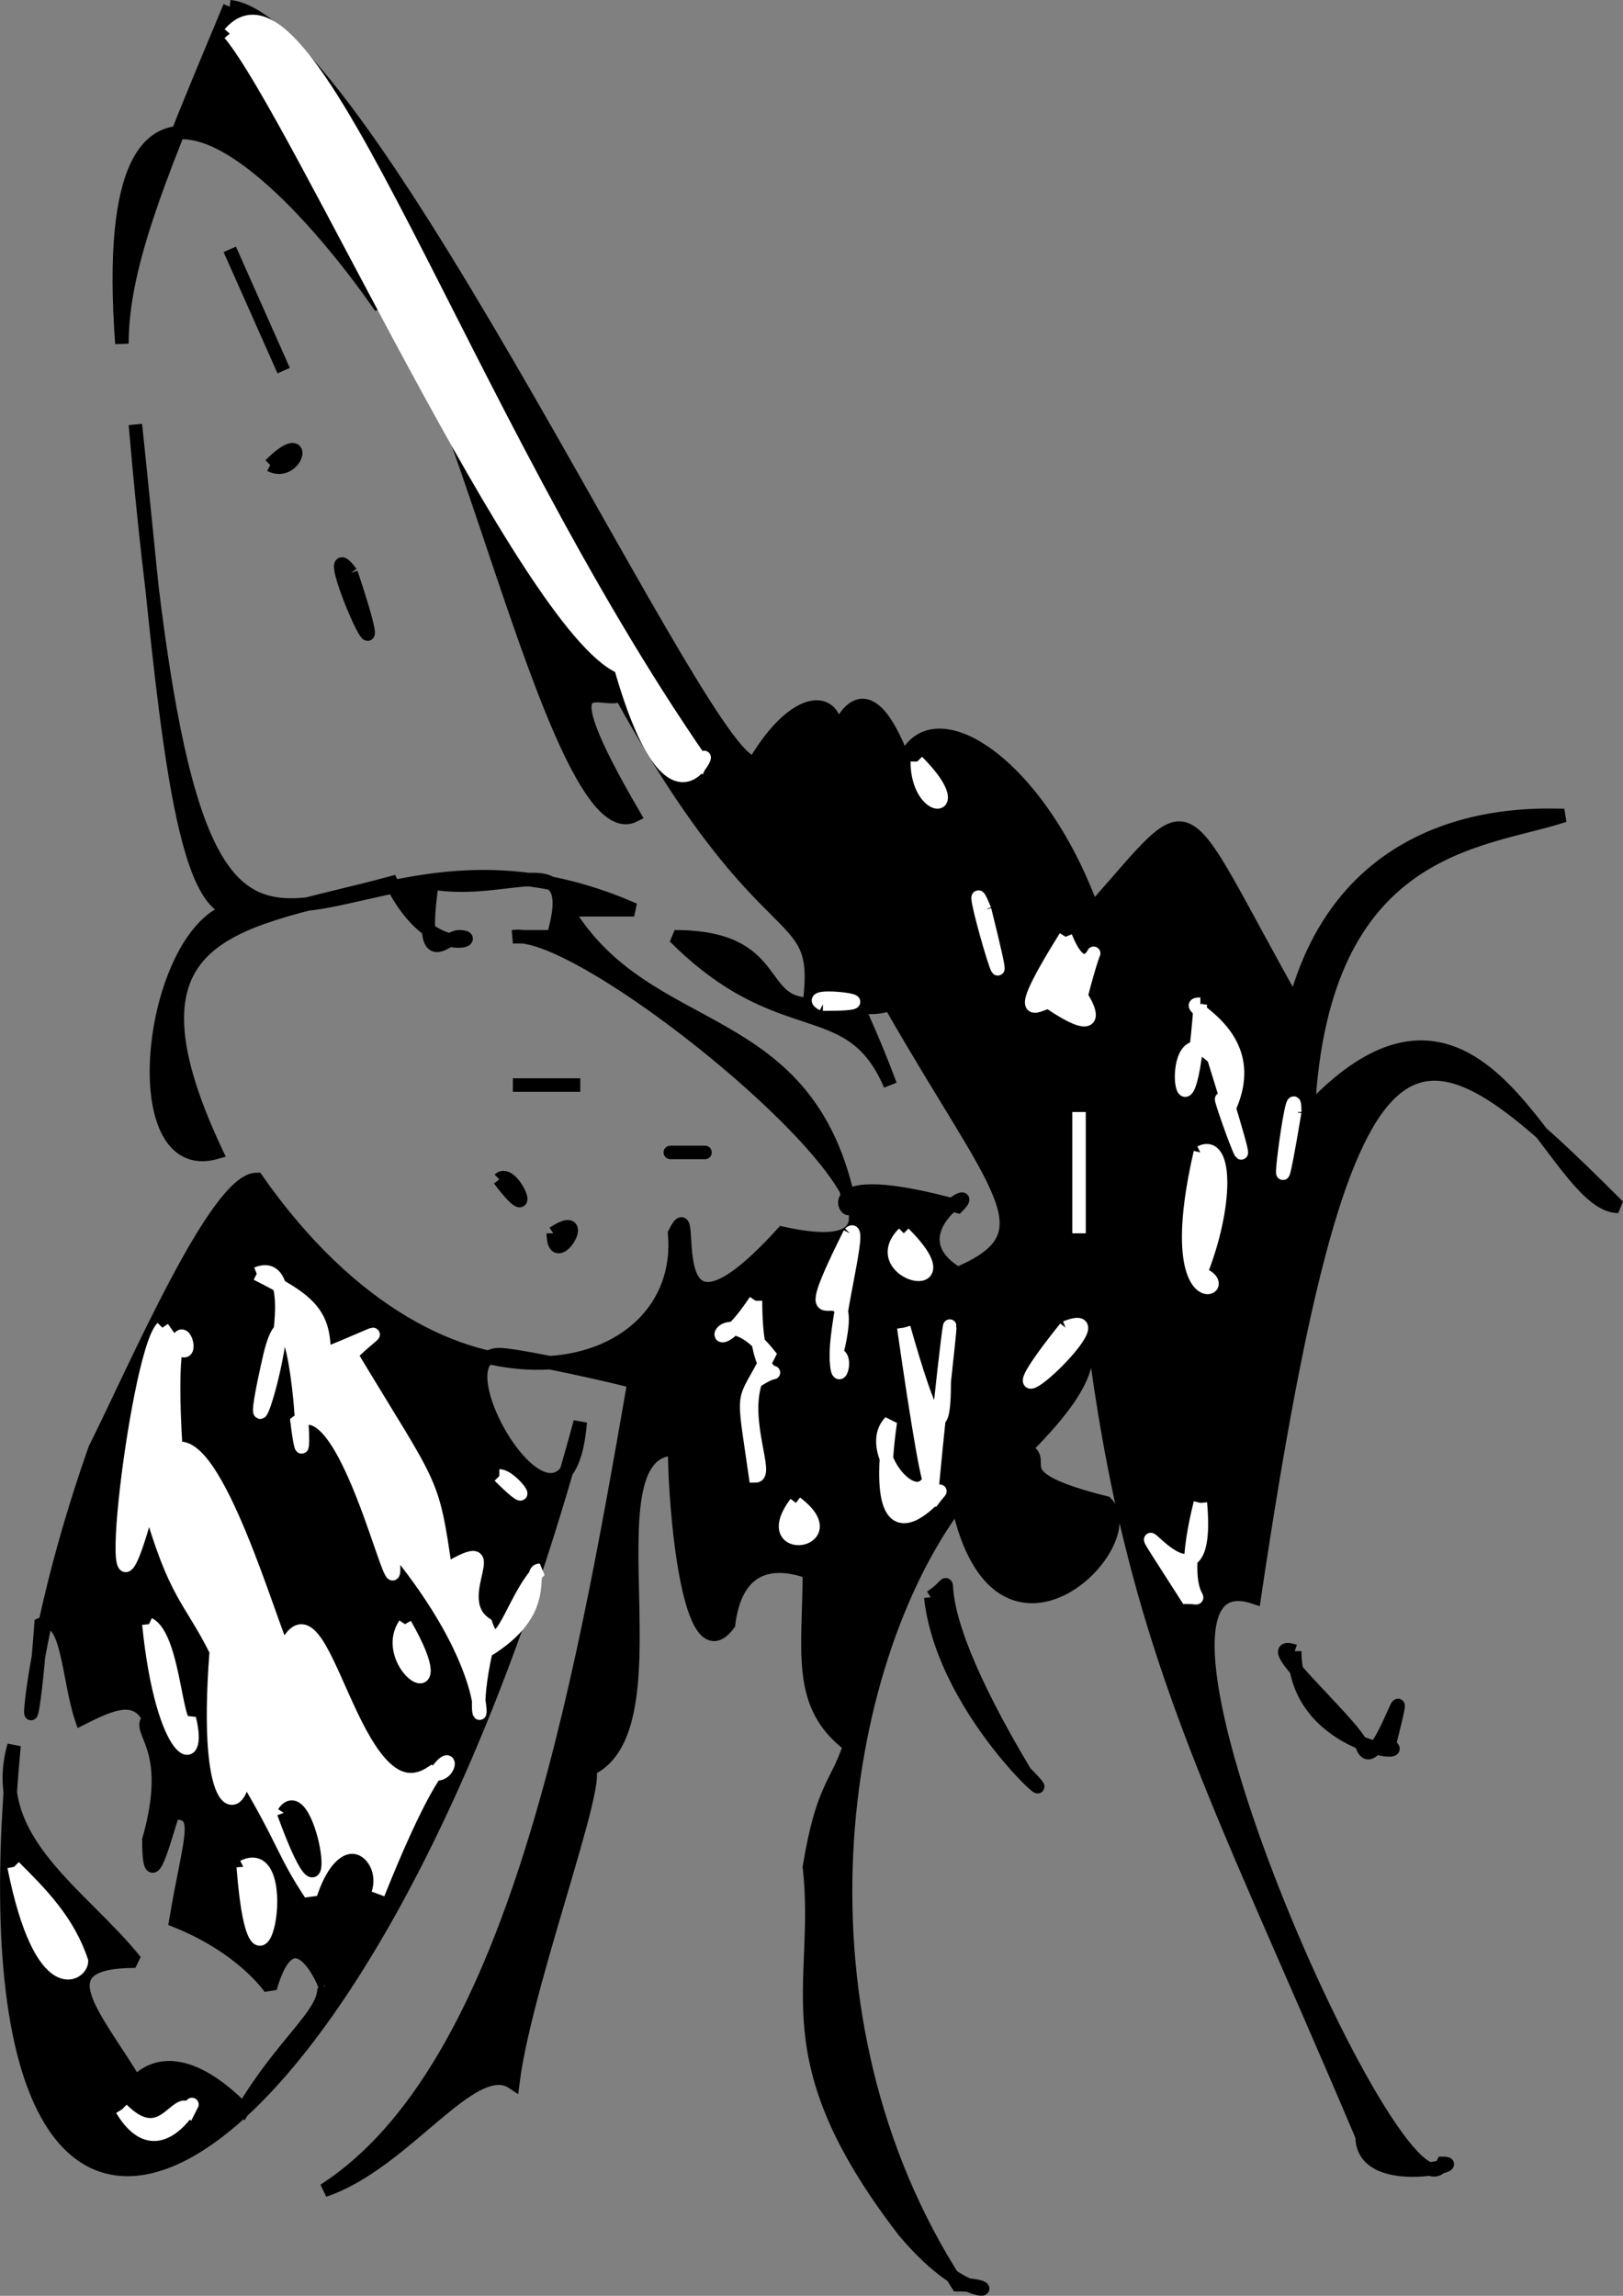 <svg xmlns="http://www.w3.org/2000/svg" width="120.397" height="170.324" version="1.2"><rect width="100%" height="100%" fill="#808080" stroke="none"/><g fill="none" stroke="#000" stroke-miterlimit="2" font-family="'Sans Serif'" font-size="12.5" font-weight="400"><path fill="#000" d="M17.044.498c10 1 36 58 39 56 3-5 6-5 6-2 0 0 2-6 5 2 2-5 10 0 14 11 8-9 6-9 15 7 4-15 18-14 20-14-6 2-18 2-19 22 13-14 18 7 23 7-15-15-20-18-27 29-12-4 11 48 14 42 2 0-6 2-6-2-11-26-17-36-20-60-1 2 1 3-5 9 2 1-2 2 6 4 3 3-8 14-11 0-9 12-13 38 0 58 4 0 1 2-4-4-10-13-6-18-7-27 1-6 2-6 3-9-4-3-3-7-3-13 3 2-5-4-6 4-3 4-4-9-4-13-7 0 1 22-7 24 3-3-4 15-5 23-3-2-8 6-14 8 14-9 19-37 23-60-4-1-9-2-10-2-5 0 5 17 6 5-16 59-47 77-42 24-2 7 5 11 9 16-7 0-3 4 0 9 3-3 7 1 8 2 3-5 6-7 6-9 1 2-2-7-4 0 0 0-2-3-7-5 1-6 2-8 0-8 0-2-2 8-2 2 2-7-1-8 0-9-1-2-3-1-5 0-1-3-1-8-3-7-1 14-2 4 4-13 3-6 9-20 12-20 14 20 32 15 31 4 2-4-2 11 8 0 18 4-14-23-20-22h3c2-7-3-3-9-4-1 7 1 4 2 4 2 0-2 2-5-4-11 3-21 3-13 20-7 2-5-16 1-18-4-1-5-17-7-36 5 58 12 25 37 36h-5c6 10 18 7 21 22 0 1-3-3 8 0 2-2-5 2 0 5 7-3 3-6-5-20-3 1-3-2 0 6-3-7-8-3-16-11 8 0 6 5 10 5 1-8-3-3-14-23-1 1-6-3 1 9-6 3-14-39-19-38-7-10-21-24-19 3 0-6 3-13 8-25" vector-effect="non-scaling-stroke"/><path fill="#fff" stroke="#fff" d="M17.044 2.498c6-7 17 28 35 54 1-2-2 7-6-7-7-3-24-41-29-47" vector-effect="non-scaling-stroke"/><path fill="#000" d="m17.044 18.498 4 9-4-9m3 16c2 1 3-3 0 0m6 8c-3-4 4 12 0 0" vector-effect="non-scaling-stroke"/><path fill="#fff" stroke="#fff" d="M68.044 56.498c4 4 0 4 0 0m5 11c-2-5 3 12 0 0m6 2c2 5 3-3 1 5-2-4 4 4-2 0 0-1-4 3 1-5m-18 5c-2-1 6 0 0 0m28 0c-2 0 5 2 2 8-2-5 4 12-1-4-4-4-2 10-1-4" vector-effect="non-scaling-stroke"/><path fill="#000" d="M38.044 80.498h5-5" vector-effect="non-scaling-stroke"/><path fill="#fff" stroke="#fff" d="M80.044 82.498v9-9m16 0c0-4-2 12 0 0" vector-effect="non-scaling-stroke"/><path fill="#000" d="M50.044 85.498c-2 0 6 0 0 0" vector-effect="non-scaling-stroke"/><path fill="#fff" stroke="#fff" d="M89.044 85.498c2-1 2 4 0 9 3 1-3 4 0-9" vector-effect="non-scaling-stroke"/><path fill="#000" d="M37.044 87.498c1-1 3 4 0 0m4 4c3-2 0 3 0 0" vector-effect="non-scaling-stroke"/><path fill="#fff" stroke="#fff" d="M63.044 91.498c1-1-1 6-1 9 1 0 0 3 0 0 2-8-4 1 1-9m4 0c5 5-3 3 0 0m-48 3c4 2 5 3 5 6 5-2 4-2 2 0 6 10 6 9 7 16 5-3 0 2 3 4 1 3 2-2 4-4-1 0 1 3-4 6-2 9 3 4-7-8 1 9-3-12-7-9 1 8 0-13-2-5-3 13 4-8-1-6m37 2c0 8 3 4 0 6-1 3 1 7 0 7-1-7-1-5 1-9-4-5-5 2-1-4" vector-effect="non-scaling-stroke"/><path fill="#fff" stroke="#fff" d="M12.044 98.498c4 6 0-7 1 9 3-1 7 13 8 15 3-7 5 13 11 9 2 1 2-6-4 9 1-3-3-6-5 0-2-3-2-4-5-9 0 3-3 4-2-9-2-4-3-4-5-11-4 15-1-11 1-13m55 0c2 7 3 9 3 4 1-9 0-2-1 9 3-4-5 8-3-6-2 2 2 7 3 4 0 2-1-4-2-11m12 0c5-2-8 10 0 0m-42 11c1 0 3 3 0 0m22 2c4 3-3 4 0 0m30 0c-2 8 1 7-1 7-7-11 2 4 1-7" vector-effect="non-scaling-stroke"/><path fill="#000" d="M69.044 118.498c3-2-2-2 7 13 4 4-6-4-7-13" vector-effect="non-scaling-stroke"/><path fill="#fff" stroke="#fff" d="M11.044 120.498c2 1 2 9 3 7 1 4-2 3-3-7m19 0c4 7-2 3 0 0" vector-effect="non-scaling-stroke"/><path fill="#000" d="M96.044 122.498c-3-1 4 5 5 7 1 3 4-8 2 0 2 1-7 0-7-7m-75 12c2-3 4 11 0 0" vector-effect="non-scaling-stroke"/><path fill="#fff" stroke="#fff" d="M1.044 138.498c2 2 4 4 5 7 0 1-3 3-5-7m17 0c4-2 1 13 0 0m-9 18c3 3 4-1 5 0 1-2-2 5-5 0" vector-effect="non-scaling-stroke"/></g></svg>
